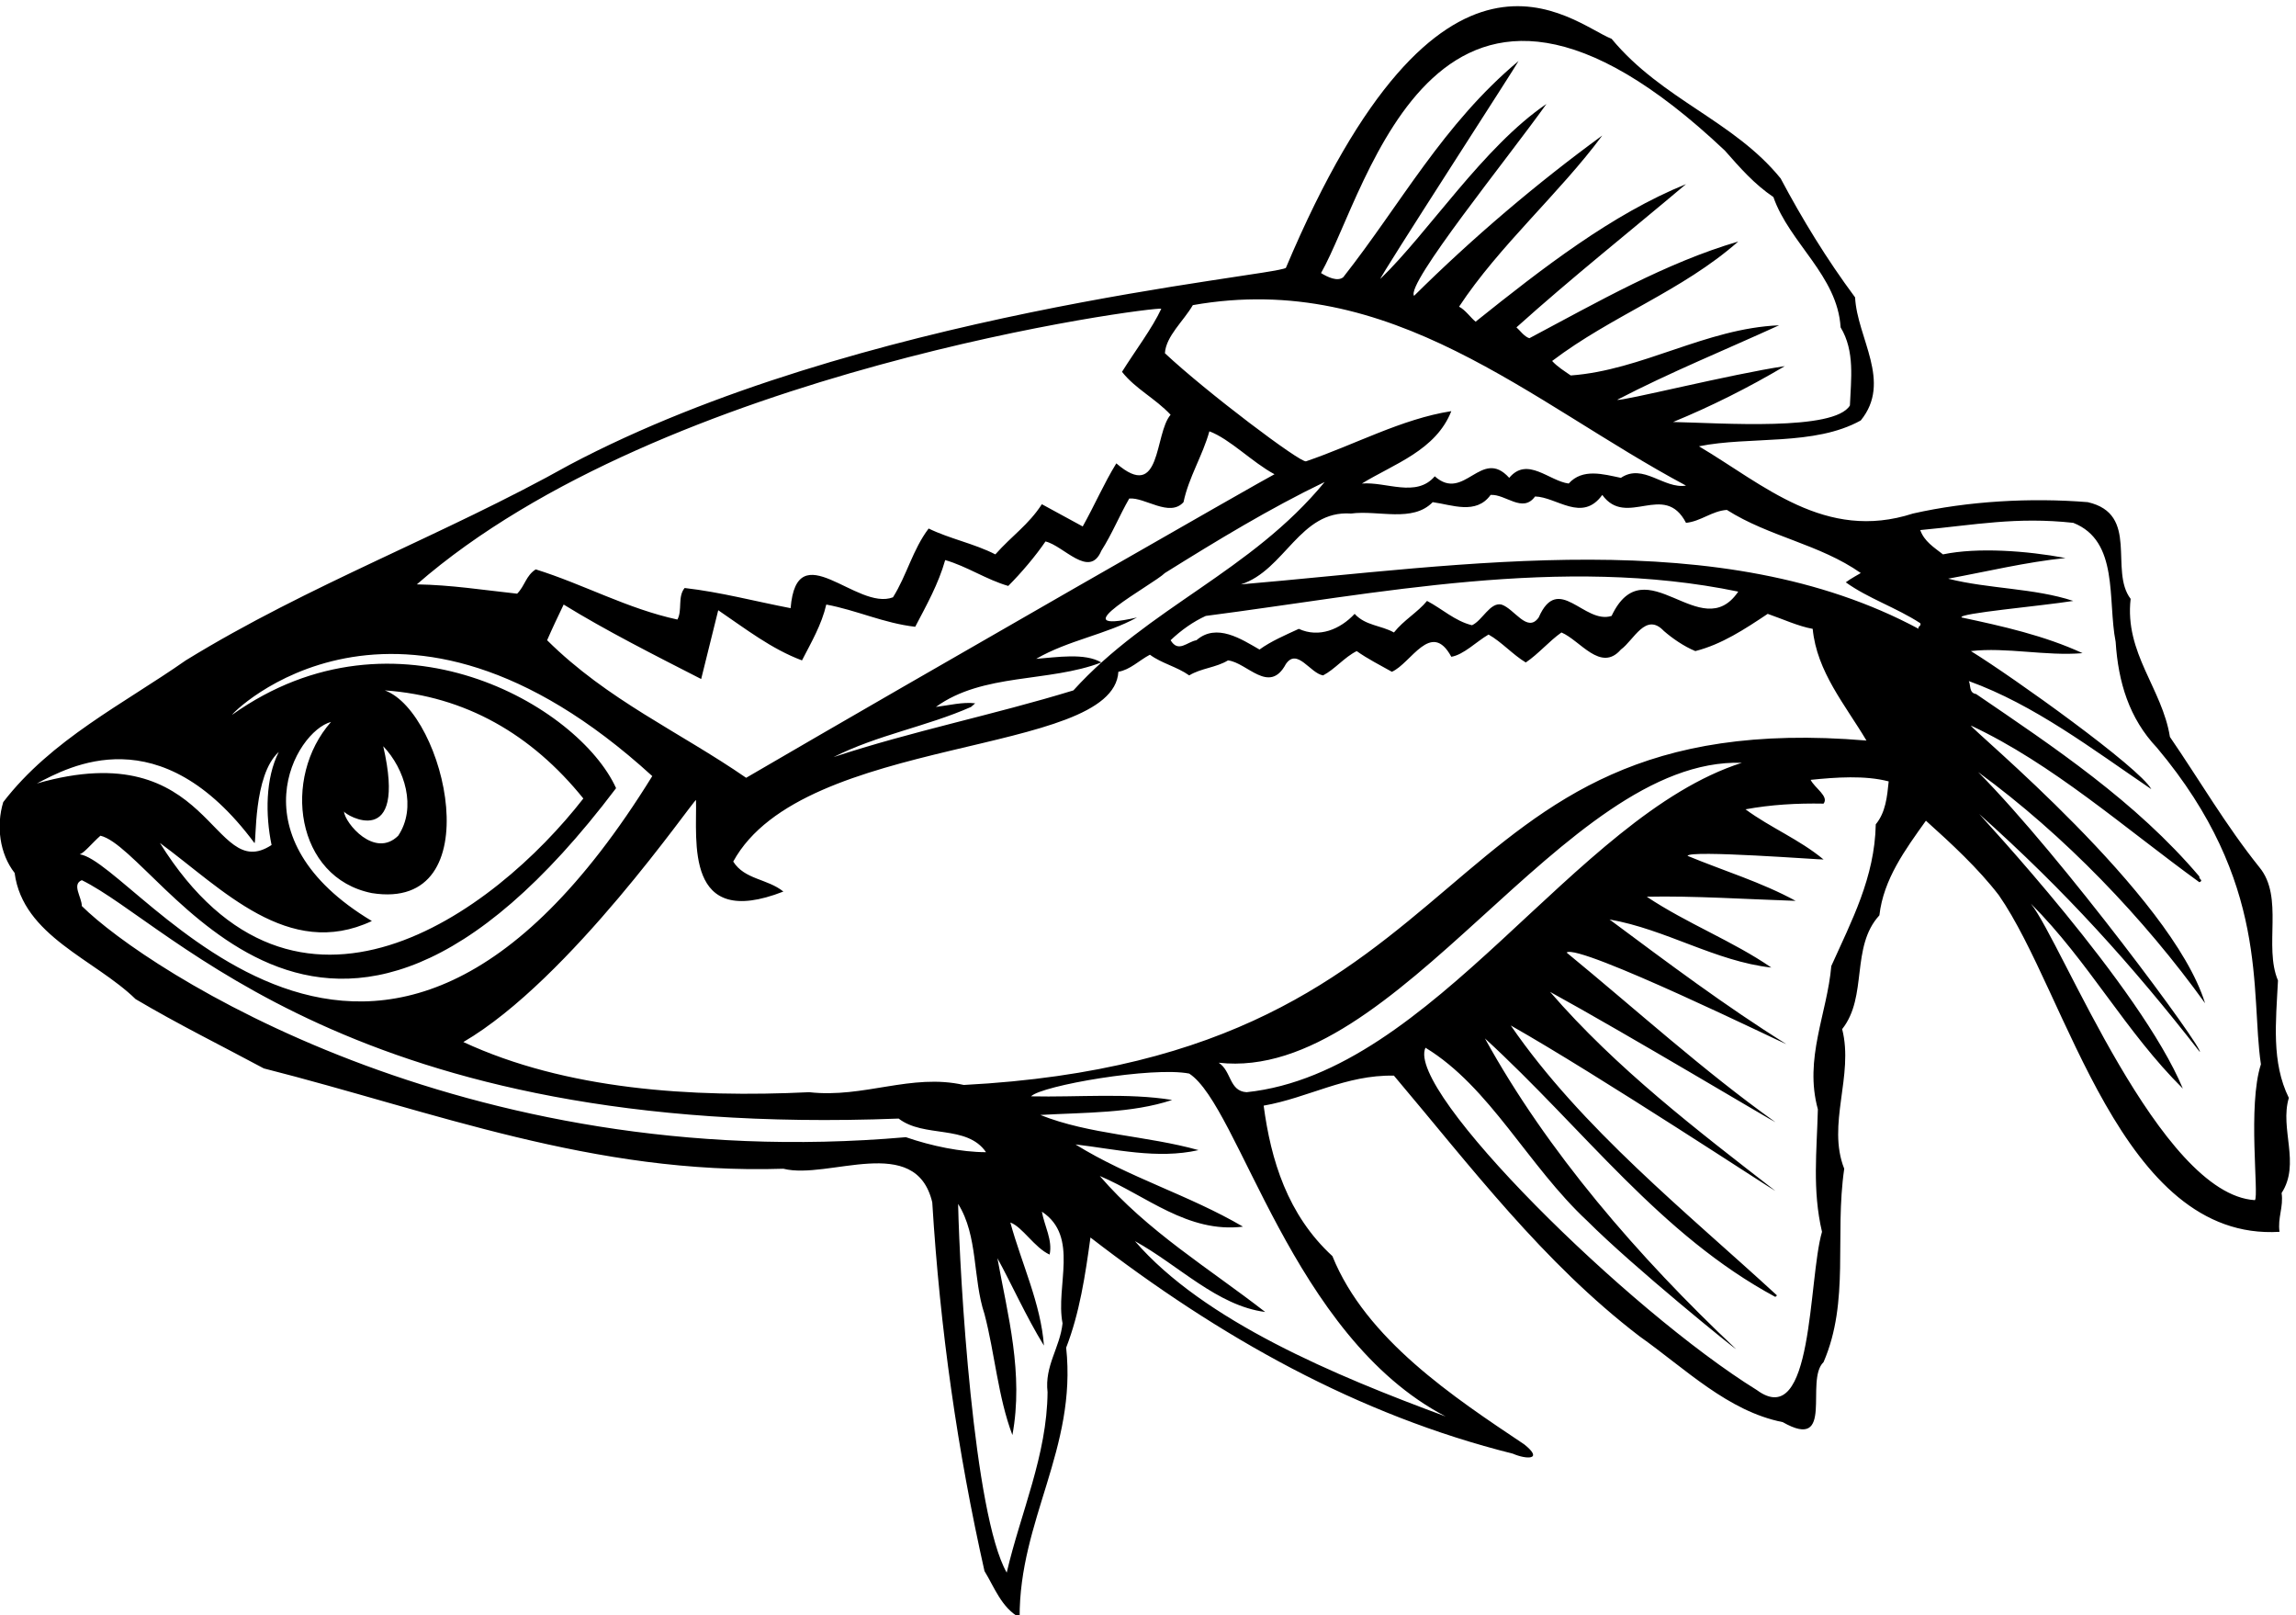 <?xml version="1.0" encoding="UTF-8" standalone="no"?>
<svg xmlns:inkscape="http://www.inkscape.org/namespaces/inkscape" xmlns:sodipodi="http://sodipodi.sourceforge.net/DTD/sodipodi-0.dtd" xmlns="http://www.w3.org/2000/svg" xmlns:svg="http://www.w3.org/2000/svg" version="1.1" id="svg1" width="716.346" height="503.873" viewBox="0 0 716.346 503.873">
  <defs id="defs1"></defs>
  <g id="g1" transform="translate(-43.902,-282.563)">
    <path id="path1" d="m 5682.36,3017.41 c 44.87,69.13 -4.85,150.39 16.98,223.15 -41.24,83.68 -30.32,178.28 -25.47,275.3 -33.96,80.04 14.55,195.26 -43.66,265.6 -78.83,98.23 -140.68,204.95 -209.81,305.61 -18.19,114 -106.72,196.47 -92.17,323.81 -50.93,66.7 21.83,198.89 -100.66,226.79 -133.4,10.91 -281.36,2.42 -409.91,-26.69 -206.17,-66.69 -350.49,67.92 -502.09,157.66 118.86,24.26 270.45,0 379.6,60.65 73.98,90.95 -8.49,192.82 -13.34,288.63 -66.7,89.74 -123.7,183.13 -174.64,278.94 -110.36,135.83 -277.72,184.34 -396.57,327.44 -93.39,36.39 -398.92,328.58 -764.05,-537.25 -33.95,-20.62 -1005.29,-104.39 -1680.89,-462.07 -294.7,-164.93 -610.02,-280.14 -899.867,-458.42 -145.532,-101.87 -315.317,-185.55 -428.106,-332.3 -16.977,-55.78 -8.488,-121.27 26.68,-166.15 19.406,-147.95 187.98,-202.53 283.789,-295.91 98.234,-58.21 201.316,-109.15 300.765,-162.51 396.579,-100.66 773.739,-249.83 1218.829,-235.28 105.51,-26.68 310.46,84.9 349.27,-78.82 18.19,-297.13 59.43,-584.56 122.5,-864.71 23.03,-37.59 40.01,-86.1 82.46,-109.15 -1.21,228 134.62,396.58 109.15,633.07 31.53,81.25 44.87,169.79 57,258.32 303.19,-234.07 627,-415.98 990.83,-506.94 30.32,-13.34 73.98,-15.77 26.68,21.83 -164.94,110.36 -371.11,246.19 -449.94,441.45 -105.51,97.02 -144.32,225.57 -161.29,352.91 104.29,18.19 192.82,72.77 305.61,70.34 179.49,-212.23 349.28,-437.81 576.07,-611.23 107.93,-76.41 207.38,-175.85 335.93,-201.32 123.7,-70.34 50.94,98.23 95.81,140.68 61.85,143.11 25.47,294.7 48.51,453.57 -41.23,104.3 23.04,218.3 -4.85,327.45 60.64,76.41 19.4,192.83 87.32,266.81 9.7,84.89 60.64,154.02 109.15,221.94 59.42,-53.37 122.48,-111.58 171,-174.65 161.29,-231.63 285.48,-812.23 658.53,-789.5 -4.85,32.74 9.7,58.21 4.85,90.95 z M 4376.21,5462.35 c 36.38,-41.24 69.13,-78.83 114,-109.15 37.59,-107.94 150.38,-184.34 157.66,-305.62 33.96,-55.79 24.26,-122.49 21.83,-183.13 -36.3,-60.72 -300.76,-41.23 -414.77,-38.81 88.54,36.39 175.86,80.05 261.96,130.99 -123.7,-18.2 -385.66,-83.69 -392.93,-78.84 123.7,64.28 252.25,116.43 379.59,174.64 -172.21,-7.27 -321.38,-105.51 -488.74,-117.64 -15.77,10.92 -31.53,20.62 -43.66,33.96 140.68,106.72 304.4,163.72 436.6,280.15 -169.79,-49.72 -329.88,-141.89 -489.96,-226.79 -12.13,3.64 -23.04,19.41 -30.32,25.47 130.98,117.64 265.59,224.36 397.78,335.94 -173.42,-70.34 -335.93,-196.47 -493.59,-322.6 -10.91,8.49 -24.25,27.9 -38.81,35.17 93.38,141.89 236.49,266.81 335.94,401.43 -152.81,-111.58 -303.19,-238.92 -441.45,-375.96 -20.62,26.68 220.72,323.81 310.47,449.94 -147.96,-100.66 -276.43,-300.86 -389.3,-409.92 -7.28,-3.64 325.02,509.36 323.81,510.57 -177.07,-147.95 -276.51,-335.93 -411.13,-506.93 -13.34,-10.92 -36.38,0 -52.15,9.7 111.58,196.47 270.53,926.47 947.17,287.43 z M 3128.28,5099.73 c 466.91,82.47 793.15,-229.21 1156.97,-423.25 -52.14,-8.49 -100.66,53.36 -152.8,18.19 -41.24,8.49 -89.75,23.04 -122.49,-13.34 -46.09,6.06 -97.02,64.27 -139.47,13.34 -65.49,72.76 -105.51,-58.22 -174.64,3.63 -43.66,-50.93 -114,-12.12 -171,-16.97 75.19,46.08 173.43,77.61 209.81,169.78 -116.43,-18.19 -226.78,-78.82 -340.79,-117.63 -12.12,-4.85 -234.06,162.5 -331.08,253.46 2.42,40.02 43.66,75.19 65.49,112.79 z M 1962.81,3939.11 c 2.42,-94.59 -27.81,-305.7 204.96,-214.65 -37.6,30.31 -90.96,27.89 -117.64,70.34 163.81,299.46 891.47,244.89 903.51,445.08 27.89,4.85 48.51,26.68 73.98,40.02 27.89,-20.61 63.06,-27.89 92.17,-48.51 27.89,16.98 63.06,18.19 90.96,35.17 44.87,-4.85 97.02,-81.26 135.82,-8.49 26.69,38.81 57,-21.83 87.32,-26.68 27.9,14.56 49.73,42.45 78.83,57 25.47,-18.19 54.58,-32.75 82.47,-48.51 44.88,19.41 92.17,122.49 139.47,35.17 29.11,4.85 58.22,35.17 87.32,52.15 30.32,-16.98 57,-47.3 87.32,-65.49 29.1,19.4 54.57,49.72 83.68,70.34 43.66,-18.19 92.17,-94.6 139.47,-40.02 30.32,21.83 58.21,88.53 100.66,43.66 19.4,-16.98 47.29,-36.39 73.98,-47.3 61.85,15.77 115.21,50.94 169.78,87.32 35.17,-12.13 71.55,-29.11 105.51,-35.17 9.71,-100.66 76.41,-178.28 126.13,-261.96 -1051.38,88.45 -863.4,-742.29 -2117.49,-807.7 -123.7,27.9 -234.06,-31.53 -362.61,-16.98 -276.51,-13.34 -571.21,6.07 -811.34,117.64 251.13,146.66 538.47,566.36 545.74,567.57 z m -349.27,374.75 c 12.12,27.89 25.46,55.78 38.8,83.68 98.24,-60.64 213.45,-118.85 322.6,-174.64 13.34,53.36 26.68,107.94 40.02,161.3 64.28,-43.66 124.92,-90.96 196.47,-117.64 21.83,42.45 46.08,83.68 57,130.98 71.55,-13.34 134.62,-43.66 208.59,-52.15 26.69,50.94 54.58,100.66 70.34,156.45 50.94,-14.55 97.02,-46.09 147.96,-60.64 30.32,30.32 64.28,70.34 87.32,104.3 42.45,-9.71 103.09,-88.54 130.98,-21.83 25.47,40.02 42.45,82.47 65.49,122.49 36.38,3.63 94.59,-44.87 127.34,-8.49 12.13,58.21 44.87,109.15 60.64,166.15 48.51,-18.19 100.66,-72.77 152.8,-100.66 -9.7,-3.64 -831.95,-474.2 -1239.44,-711.9 -156.45,107.94 -325.02,181.92 -466.91,322.6 z m 2497.08,57 c -64.28,-20.62 -124.92,101.87 -171,-3.64 -26.68,-37.59 -57,20.62 -87.32,30.32 -26.68,6.06 -44.87,-37.59 -69.13,-48.51 -40.02,9.7 -70.34,38.81 -105.51,57 -21.83,-26.68 -54.57,-44.87 -77.62,-73.98 -30.32,16.98 -66.7,15.77 -92.16,43.66 -33.97,-36.38 -83.69,-57 -130.99,-35.17 -31.53,-14.56 -65.49,-29.11 -92.17,-48.51 -42.44,24.26 -100.66,63.06 -147.95,21.83 -21.83,-3.64 -42.45,-30.32 -60.64,0 25.47,24.25 53.36,43.66 82.47,57 402.63,52.15 833.17,143.1 1249.15,57 -87.32,-128.56 -218.3,109.15 -297.13,-57 z M 2848.13,4196.22 c -185.56,-57 -379.6,-95.81 -562.72,-156.45 103.08,52.15 218.3,71.56 322.59,117.64 3.64,3.64 6.07,4.85 9.7,8.49 -29.1,3.64 -61.85,-4.85 -92.16,-8.49 110.35,80.04 264.38,57 388.08,104.3 -38.81,23.04 -104.3,12.13 -152.81,8.49 75.19,43.66 163.73,57 236.49,97.02 -186.76,-42.45 38.81,77.62 65.49,104.3 122.49,76.4 246.19,151.59 374.74,213.44 -172.21,-209.8 -413.55,-294.7 -589.4,-488.74 z m 206.17,895.02 c -20.62,-44.87 -61.85,-99.45 -92.17,-147.95 31.53,-40.03 77.62,-61.86 114,-100.66 -38.81,-44.88 -20.62,-206.18 -127.34,-114 -29.11,-47.3 -50.94,-98.24 -78.83,-147.96 -31.53,16.97 -64.28,35.17 -95.81,52.15 -31.53,-48.52 -69.13,-72.77 -109.15,-117.64 -49.72,25.46 -106.72,36.38 -156.45,60.64 -37.59,-49.73 -50.93,-109.15 -83.67,-161.3 -84.9,-32.75 -225.58,151.59 -240.13,-25.47 -82.47,15.77 -163.73,37.59 -248.62,47.3 -16.98,-20.62 -4.85,-52.15 -16.98,-73.98 -117.64,25.47 -219.51,82.47 -332.29,117.64 -23.05,-14.56 -25.47,-38.81 -43.66,-57 -78.83,8.49 -155.24,20.62 -235.28,21.83 578.57,504.42 1733.04,652.46 1746.38,646.4 z M 1860.21,3995.22 C 1205.32,2936.07 651.496,3793.09 517.199,3811.77 c 10.914,3.64 29.106,26.68 48.508,43.66 142.383,-34.04 517.213,-804.63 1209.613,111.49 -87.32,192.83 -517.44,444.68 -900.355,172.3 -7.277,-2.42 385.825,403.28 985.245,-144 z m -753.61,127.02 c -115.53,-131.06 -83.19,-365.53 95.81,-401.42 281.85,-44.96 172.7,423.97 30.32,475.4 189.19,-13.34 344.51,-103.17 465.79,-253.55 -208.92,-268.51 -675.11,-614.47 -993.344,-104.22 145.531,-106.72 300.764,-275.29 497.234,-183.12 -324.531,194.36 -179,445 -95.81,466.91 z m 122.49,-57 c 50.93,-53.36 78.83,-144.32 35.17,-209.81 -54.89,-54.25 -124.91,29.11 -127.34,57 2.43,-8.48 149.26,-95.08 92.17,152.81 z m -812.555,-87.32 c 75.192,38.81 288.27,159.29 510.528,-139.77 4.851,0 -3.59,159.18 57.05,213.75 -31.535,-61.85 -31.535,-147.95 -16.98,-218.29 -141.809,-93.07 -137.766,262.68 -550.598,144.31 z M 2455.2,3148.39 C 1413.52,3057.35 673.645,3540.11 522.047,3690.5 c 0,20.62 -24.254,50.93 0,60.64 212.234,-104.3 636.793,-608.9 1916.163,-559.09 59.43,-46.08 160.09,-13.34 204.96,-78.83 -58.21,0 -128.55,14.56 -187.97,35.17 z m 367.46,-436.59 c -6.06,-57 -42.45,-99.45 -35.17,-161.3 -1.21,-147.96 -63.06,-282.57 -95.81,-423.25 -77.53,135.74 -110.36,692.48 -114,864.7 47.3,-75.2 33.96,-174.64 61.86,-258.32 24.25,-92.17 31.53,-194.04 65.48,-283.79 26.69,144.32 -10.91,281.36 -35.17,414.77 31.54,-57 67.92,-138.26 109.15,-204.96 -7.28,98.23 -52.15,191.62 -78.83,288.64 27.9,-9.7 57,-59.43 92.17,-75.2 7.28,33.96 -12.13,66.71 -18.19,100.66 88.53,-58.21 31.53,-174.63 48.51,-261.95 z m 898.66,-218.3 c -259.53,95.81 -567.49,224.27 -728.87,411.13 101.87,-55.79 192.83,-151.6 305.62,-166.15 -130.98,101.87 -276.52,189.19 -388.09,318.95 109.15,-46.08 206.17,-134.61 335.94,-118.84 -126.13,73.97 -268.03,115.21 -392.94,192.82 93.38,-10.91 191.62,-35.17 288.64,-13.34 -121.28,33.96 -255.89,36.39 -371.11,82.47 105.51,6.07 214.66,3.64 309.26,35.17 -104.3,16.98 -221.94,6.06 -331.09,8.49 25.47,25.47 285,70.34 371.11,53.36 117.64,-76.4 240.21,-616.17 601.53,-804.06 z m -466.92,760.4 c -41.23,2.43 -35.17,49.73 -65.48,69.13 419.7,-47.39 807.78,716.66 1227.31,703.4 C 4022.09,3900.3 3693.51,3299.9 3254.4,3253.9 Z m 1475.94,628.21 c -2.43,-124.91 -57,-226.78 -104.3,-332.29 -9.7,-111.58 -64.27,-217.09 -31.53,-335.94 -2.42,-98.23 -13.34,-189.19 9.7,-287.42 -32.74,-111.58 -19.32,-469.43 -152.81,-371.11 -301.97,186.77 -824.59,702.11 -777.38,802.85 151.6,-92.17 240.13,-276.51 379.6,-406.27 107.93,-107.94 348.06,-301.98 349.27,-300.77 -230.43,217.09 -443.87,464.49 -589.4,728.87 234.06,-214.66 411.12,-460.85 681.57,-606.38 0,1.21 2.43,2.42 3.64,3.64 -211.02,194.04 -459.64,392.93 -624.57,633.06 203.74,-115.21 619.72,-389.3 620.93,-388.08 -183.13,141.89 -373.53,287.42 -528.76,466.91 177.06,-97.02 527.55,-306.83 528.76,-305.62 -168.57,120.07 -327.44,264.39 -489.95,397.79 26.68,23.04 514.21,-215.87 515.42,-214.66 -141.89,88.53 -277.72,190.4 -414.76,292.27 132.19,-23.04 248.61,-98.23 379.59,-112.78 -89.74,61.85 -197.68,103.09 -292.27,166.15 107.93,2.42 237.7,-6.06 349.27,-9.7 -80.04,43.66 -168.57,70.33 -253.47,105.51 2.43,14.55 317.75,-9.71 318.96,-8.49 -57,47.3 -123.7,73.98 -183.13,117.64 59.43,10.91 120.07,14.55 183.13,13.34 13.34,16.98 -20.62,36.38 -30.32,55.78 59.43,6.07 127.34,10.92 183.13,-3.64 -3.64,-36.38 -7.28,-72.76 -30.32,-100.66 z M 4831,4340.54 c -463.28,248.62 -1064.81,149.17 -1589.93,104.3 103.08,32.74 138.25,174.64 258.31,166.14 64.28,8.5 144.32,-21.82 191.62,26.69 44.87,-6.07 101.88,-30.32 135.83,16.97 35.17,2.43 75.19,-43.66 104.3,-3.63 50.93,-1.22 110.36,-61.85 157.66,3.63 57,-78.82 145.53,32.75 196.46,-65.48 35.18,3.63 60.64,27.89 95.81,30.32 99.45,-63.07 217.09,-80.05 314.11,-147.96 -1.21,-1.22 -24.26,-13.34 -35.17,-21.83 52.15,-37.6 118.85,-59.43 174.64,-95.81 3.64,-7.28 -7.28,-7.28 -3.64,-13.34 z m 788.79,-1339.79 c -223.15,13.34 -451.56,601.94 -525.54,695.32 135.83,-135.83 221.85,-300.27 356.47,-433.68 -99.45,238.92 -477.74,642.68 -477.74,643.9 202.53,-180.71 358.57,-354.13 517.44,-557.88 9.71,6.07 -322.27,457.3 -519.96,656.2 202.54,-147.96 389.3,-343.22 532.41,-542.11 -80.04,257.11 -549.38,642.76 -549.38,651.25 191.62,-89.74 360.19,-240.12 536.04,-367.46 10.92,4.85 -2.42,7.27 0,13.34 -149.17,175.85 -340.79,303.19 -523.92,428.1 -16.97,2.43 -12.12,20.62 -16.97,30.32 154.02,-55.79 288.63,-158.87 428.1,-253.47 -27.89,50.94 -325.02,263.17 -423.25,323.81 82.47,9.7 175.85,-12.13 261.96,-4.85 -89.75,41.23 -186.77,63.06 -283.79,83.68 -9.71,9.7 185.55,26.68 261.96,38.81 -92.17,30.32 -197.69,27.89 -293.49,52.15 92.17,16.98 181.91,38.81 275.3,48.51 -90.97,16.98 -206.18,25.47 -287.43,8.49 -21.83,16.98 -43.66,30.32 -53.36,57 128.55,12.12 225.57,31.53 358.98,16.98 107.93,-42.45 80.04,-180.71 99.44,-278.94 6.07,-94.59 31.53,-179.49 97.02,-248.62 266.09,-317.02 218.3,-571.21 243.77,-742.21 -31.53,-97.02 -4.36,-307.72 -14.06,-318.64" style="fill:#000000;fill-opacity:1;fill-rule:nonzero;stroke:none" transform="matrix(0.133,0,0,-0.133,0,1056)"></path>
  </g>
</svg>
